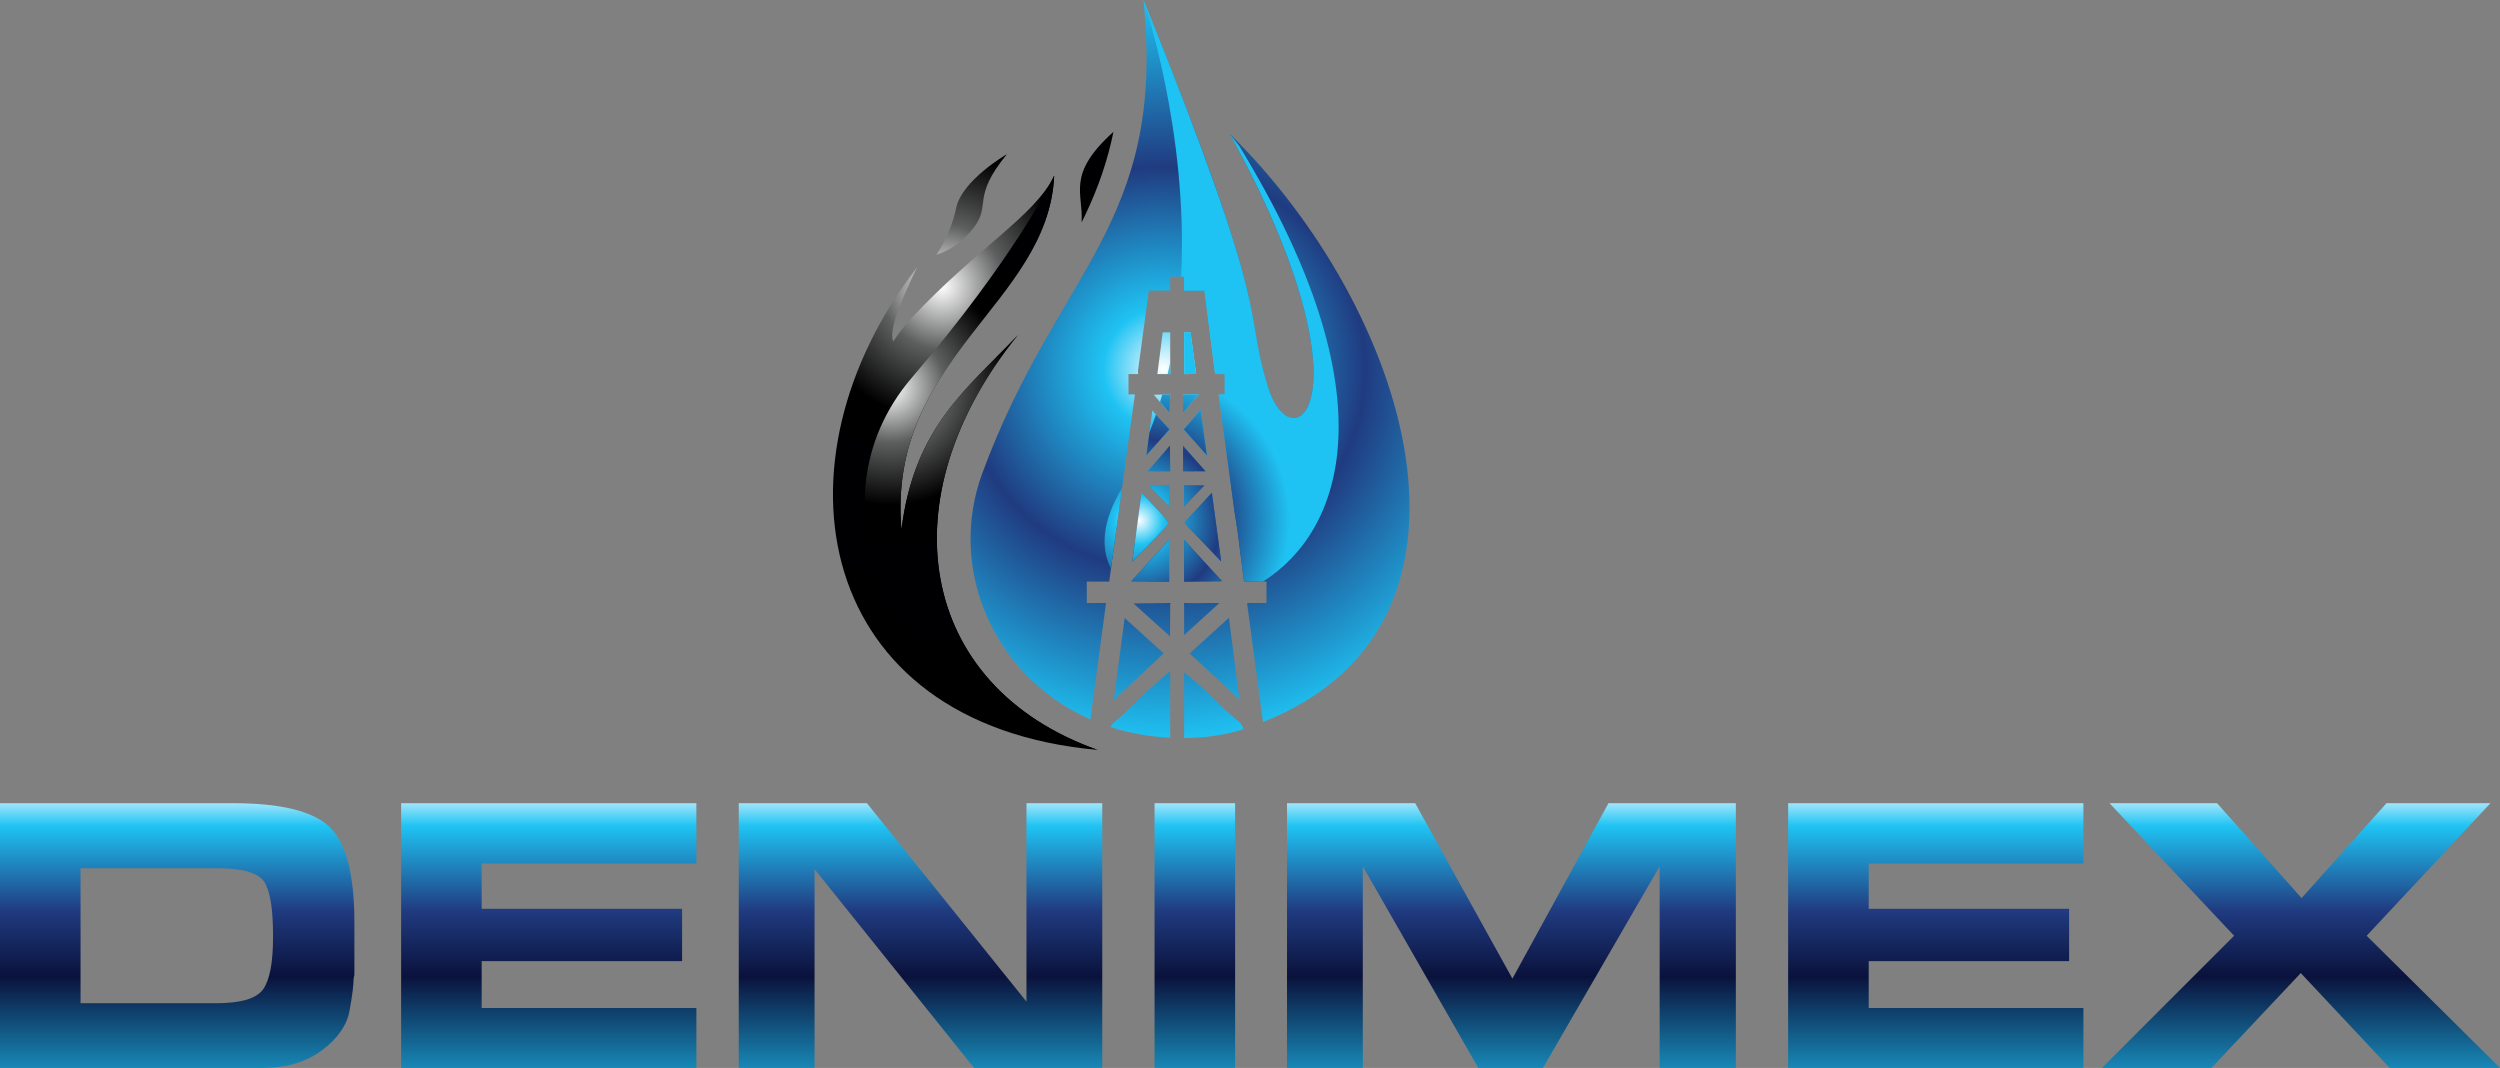 <?xml version="1.0" encoding="UTF-8"?>
<!DOCTYPE svg PUBLIC "-//W3C//DTD SVG 1.1//EN" "http://www.w3.org/Graphics/SVG/1.1/DTD/svg11.dtd">
<!-- Creator: CorelDRAW 2017 -->
<svg xmlns="http://www.w3.org/2000/svg" xml:space="preserve" width="239.822mm" height="102.443mm" version="1.1" style="shape-rendering:geometricPrecision; text-rendering:geometricPrecision; image-rendering:optimizeQuality; fill-rule:evenodd; clip-rule:evenodd" viewBox="0 0 23982.24 10244.33" xmlns:xlink="http://www.w3.org/1999/xlink">
 <rect x="0" y="0" width="23982.24" height="10244.33" fill="#808080" stroke="none"/>
 <defs>
  <style type="text/css">
   <![CDATA[
    .fil0 {fill:url(#id0)}
    .fil2 {fill:url(#id1)}
    .fil3 {fill:url(#id2)}
    .fil4 {fill:url(#id3)}
    .fil1 {fill:url(#id4)}
   ]]>
  </style>
  <linearGradient id="id0" gradientUnits="userSpaceOnUse" x1="11991.12" y1="10689.51" x2="11991.12" y2="7540.18">
   <stop offset="0" style="stop-opacity:1; stop-color:#1FC3F3"/>
   <stop offset="0.42" style="stop-opacity:1; stop-color:#0A123C"/>
   <stop offset="0.62" style="stop-opacity:1; stop-color:#203B80"/>
   <stop offset="0.878" style="stop-opacity:1; stop-color:#1FC3F3"/>
   <stop offset="1" style="stop-opacity:1; stop-color:white"/>
  </linearGradient>
  <radialGradient id="id1" gradientUnits="userSpaceOnUse" gradientTransform="matrix(0.054 0.778 -0.778 0.054 14217 -3783)" cx="10932.76" cy="4988.2" r="1856.08" fx="10932.76" fy="4988.2">
   <stop offset="0" style="stop-opacity:1; stop-color:white"/>
   <stop offset="0.161" style="stop-opacity:1; stop-color:#1FC3F3"/>
   <stop offset="0.541" style="stop-opacity:1; stop-color:#203B80"/>
   <stop offset="1" style="stop-opacity:1; stop-color:#1FC3F3"/>
  </radialGradient>
  <radialGradient id="id2" gradientUnits="userSpaceOnUse" gradientTransform="matrix(-0.146 1.187 -1.187 -0.146 13618 -7582)" cx="9039.91" cy="2746.92" r="2964.66" fx="9039.91" fy="2746.92">
   <stop offset="0" style="stop-opacity:1; stop-color:white"/>
   <stop offset="0.169" style="stop-opacity:1; stop-color:#5D5E5E"/>
   <stop offset="0.361" style="stop-opacity:1; stop-color:#000001"/>
   <stop offset="0.6" style="stop-opacity:1; stop-color:#000002"/>
   <stop offset="1" style="stop-opacity:1; stop-color:#000001"/>
  </radialGradient>
  <radialGradient id="id3" gradientUnits="userSpaceOnUse" gradientTransform="matrix(0.079 1.13 -1.13 0.079 12075 -6227)" xlink:href="#id2" cx="8541.25" cy="3722.98" r="2754.71" fx="8541.25" fy="3722.98">
  </radialGradient>
  <radialGradient id="id4" gradientUnits="userSpaceOnUse" gradientTransform="matrix(-0.193 0.991 -0.991 -0.193 16823 -6845)" xlink:href="#id1" cx="11163.26" cy="3539.75" r="3539.75" fx="11163.26" fy="3539.75">
  </radialGradient>
 </defs>
 <g id="__x0023_Layer_x0020_1">
  <path class="fil0" d="M2238.48 7705.08c456.83,0 764.57,76.14 923.2,228.43 158.6,152.25 237.93,456.82 237.93,913.66l0 144.66 0 79.94 0 68.53 0 118.02c0,33 0,64.73 0,95.16 -5.07,17.78 -7.62,30.47 -7.62,38.09 0,58.36 -12.68,158.62 -38.06,300.74 -25.38,142.13 -113.58,269.67 -264.58,382.6 -151.04,112.95 -339.46,169.42 -565.33,169.42l-2524.02 0 0 -2539.25 2238.48 0zm380.69 1286.75l0 0 0 -22.83c0,-251.91 -27.9,-421.32 -83.75,-508.88 -55.84,-86.91 -205.57,-130.7 -449.22,-130.7l-1313.39 0 0 1294.38 1301.96 0c236.04,0 385.78,-44.42 449.25,-133.25 63.44,-89.47 95.15,-255.69 95.15,-498.72zm4061.14 -1286.75l0 0 0 578.67 -2059.56 0 0 433.99 1922.49 0 0 502.52 -1922.49 0 0 449.21 2059.56 0 0 574.86 -2832.38 0 0 -2539.25 2832.38 0zm2663.98 2539.25l0 0 -1530.41 -1907.29 0 1907.29 -727.12 0 0 -2539.25 1229.64 0 1530.39 1903.48 0 -1903.48 727.12 0 0 2539.25 -1229.62 0zm1731.26 0l0 0 0 -2539.25 772.82 0 0 2539.25 -772.82 0zm4845.34 0l0 0 0 -1933.96 -1119.23 1933.96 -620.54 0 -1107.82 -1933.96 0 1933.96 -727.15 0 0 -2539.25 1229.66 0 932.7 1682.68 921.3 -1682.68 1222.02 0 0 2539.25 -730.94 0zm4064.96 -2539.25l0 0 0 578.67 -2059.57 0 0 433.99 1922.5 0 0 502.52 -1922.5 0 0 449.21 2059.57 0 0 574.86 -2832.39 0 0 -2539.25 2832.39 0zm3996.39 2539.25l0 0 -1058.33 0 -852.76 -909.86 -856.55 909.86 -1050.74 0 1267.74 -1267.73 -1195.4 -1271.52 1031.68 0 810.88 909.86 814.68 -909.86 997.43 0 -1187.77 1271.52 1279.14 1267.73z"/>
  <path class="fil1" d="M11789.09 5926.93l99.97 781.75 -477.02 -440.14 377.05 -341.61zm6.18 -4644.18l0 0c1398.57,2538.39 601.62,3201.5 362.97,2415.91 -238.57,-785.64 77.17,-581.43 -1189.07,-3698.66 220.76,2158.46 -826.17,2587.15 -1546.23,4539.81 -339.6,920.98 112.58,1954.59 1037.32,2361.52l149.68 -1116.87 -184.76 0 0 -205.24 215.33 -0.06 246.53 -1796 -61.6 0 0 -195 92.39 0 -1.4 -31.02 104.03 -769.55 205.31 0 0 -133.42 133.41 0 0 133.42 194.67 0.05 102.96 800.52 92.33 0 0 195 -59.15 1.05 151.54 1117.6 30.79 195.02 61.58 482.39 215.54 0 0 205.24 -186.48 0.24 152.64 1142.04c2374.57,-941.99 1378.47,-3980.03 -320.33,-5643.99zm133.13 5713.1l0 0c-7.75,-30.4 -20.55,-56.39 -43.87,-74.09 -50.6,-38.5 -128.68,-108.89 -173.87,-154.56 -74.74,-75.53 -271.95,-262.38 -351.48,-315.63l0 627.92c47.98,-0.41 96.61,-2.25 145.87,-5.55 145.52,-9.85 287.26,-36.19 423.35,-78.09zm-702.63 81.09l0 0c-204.29,-9.49 -395.76,-45.09 -572.81,-102.39 9.14,-20.43 23.09,-38.8 45.27,-54.94 40.67,-29.64 137.7,-123.92 175.95,-162.7 69.23,-70.04 279.58,-267.36 351.59,-315.59l0 635.62zm-71.9 -2134.02l0 0c6.49,9.65 51.35,65.86 51.35,71.82 0,26.11 -34.91,47.29 -51.35,71.83l-292.77 302.26 89.26 -661.25 203.51 215.34zm225.81 92.3l0 0 -11.12 -21.05 11.12 -19.97 245.35 -267.71 88.8 658.3 -334.15 -349.57zm-590.71 893.54l0 0 374.04 339.39 -479.49 450.5 105.45 -789.89zm570.21 -144.3l0 0 0 307.89 338.68 -307.89 -338.68 0zm-485.99 4l0 0 352.58 -4 -2.03 320.39 -350.55 -316.39zm485.99 -609.5l0 0 363.34 396.5 -363.34 3.76 0 -400.26zm-145.34 -1.51l0 0 1.63 401.77 -362.3 -2.79 360.67 -398.98zm7.22 -312.16l0 0 -196.62 -203.69 191.03 -6.09 0 174.46c0,19.81 3.23,18.3 5.59,35.32zm138.12 -209.78l0 0 195.02 0 -201.04 209.43c9.15,-31.21 6.02,4.29 6.02,-34.97l0 -174.46zm-10.29 -379.75l0 0 216.42 245.59 -216.42 0.75 0 -246.34zm-125.9 -2.37l0 0 2.78 248.71 -216.14 -0.51 213.36 -248.2zm294.27 -341.59l0 0 59.92 436.05 -221.3 -248.84 161.38 -187.21zm-463.06 5.68l0 0 164.56 181.53 -221.75 248.72 57.19 -430.25zm166.07 24.9l0 0 -152.59 -175.69 158.09 -3.53 -5.5 179.22zm128.62 -179.22l0 0 153.97 0 -153.97 174.46 0 -174.46zm10.29 -595.25l0 0 61.59 0 53.72 399.91 -115.31 0.34 0 -400.25zm-205.31 -0.06l0 0 71.9 0.06 0 400.25 -123.42 -0.06 51.52 -400.25z"/>
  <path class="fil2" d="M10969.17 0c0,0 432.39,1250.51 361.25,2654.17l28.76 0 0 133.42 194.67 0.05 102.96 800.52 92.33 0 0 195 -59.15 1.05 151.54 1117.6 30.79 195.02 61.58 482.39 181.4 0c760.93,-480.67 1242.86,-1774.87 -225.44,-4175.42 -31.33,-40.66 -62.87,-81 -94.59,-121.05 1398.57,2538.39 601.62,3201.5 362.97,2415.91 -238.57,-785.64 77.17,-581.43 -1189.07,-3698.66zm256.6 3477.38l0 0 0 110.78 -24.9 0c8.75,-36.85 17.09,-73.84 24.9,-110.78zm-76.52 307.52l0 0 76.52 -1.74 -5.5 179.22 -92.16 -106.1c7.31,-23.75 14.25,-47.52 21.14,-71.38zm-60.03 191.2l0 0 129.54 142.91 -221.75 248.72 29.29 -220.24c22.34,-56.78 43.3,-113.93 62.92,-171.39zm-325.42 705l0 0 -0.06 0.06c-194.2,321.84 -205.88,583.07 -105.98,772.16l106.04 -772.22zm416.7 1103.9l0 0c14.89,2.48 30.04,4.46 45.21,6.3l0.06 -6.84 -45.27 0.54zm178.68 15.17l0 0c69.47,0.62 140.95,-4.35 213.24,-15.71l-213.24 0 0 15.71zm-205.31 -857.25l0 0c6.49,9.65 51.35,65.86 51.35,71.82 0,26.11 -34.91,47.29 -51.35,71.83l-292.77 302.26 89.26 -661.25 203.51 215.34zm225.81 92.3l0 0 -11.12 -21.05 11.12 -19.97 245.35 -267.71 88.8 658.3 -334.15 -349.57zm-20.5 143.74l0 0 363.34 396.5 -363.34 3.76 0 -400.26zm-145.34 -1.51l0 0 1.63 401.77 -362.3 -2.79 360.67 -398.98zm7.22 -312.16l0 0 -196.62 -203.69 191.03 -6.09 0 174.46c0,19.81 3.23,18.3 5.59,35.32zm138.12 -209.78l0 0 195.02 0 -201.04 209.43c9.15,-31.21 6.02,4.29 6.02,-34.97l0 -174.46zm-10.29 -379.75l0 0 216.42 245.59 -216.42 0.75 0 -246.34zm-125.9 -2.37l0 0 2.78 248.71 -216.14 -0.51 213.36 -248.2zm294.27 -341.59l0 0 59.92 436.05 -221.3 -248.84 161.38 -187.21zm-168.37 -148.64l0 0 153.97 0 -153.97 174.46 0 -174.46zm10.29 -595.25l0 0 61.59 0 53.72 399.91 -115.31 0.34 0 -400.25z"/>
  <path class="fil3" d="M10681.19 1264.6c-455.4,411.13 -287.35,586.38 -305.4,869.09 12.5,-25.22 24.81,-50.54 36.92,-75.94 128.45,-270.16 215.34,-530.56 268.48,-793.15zm-151.34 5929.31l0 0c-2723.22,-244.18 -3182.1,-2756.43 -1730.61,-4633.42 -155.37,323.74 -275.17,603.54 -231.05,716.95 49.62,-76.94 106.57,-151.19 171.99,-221.61 619.68,-667.78 1192.61,-987.14 1372.76,-1371.33 -59.73,1238.72 -1606.66,1742.08 -1465.29,3397.83 118.13,-976.49 630.66,-1357.32 1118.4,-1869.29 -1264.23,1553.3 -974.95,3365.04 763.8,3980.87zm-871.01 -5714.74l0 0c0,0 -429.82,247.94 -486.34,515.32 -56.45,267.49 -190.22,449.36 -190.22,449.36 0,0 192.44,-46.3 360.01,-262.24 167.58,-215.9 -26.23,-283.1 316.55,-702.44z"/>
  <path class="fil4" d="M10111.93 1686.67c-20.7,44.21 -367.65,770.3 -1365.48,1937.11 -1029.99,1204.49 -237.39,3078.17 1783.4,3570.13 -1738.75,-615.83 -2028.03,-2427.57 -763.8,-3980.87 -487.74,511.97 -1000.27,892.8 -1118.4,1869.29 -141.37,-1655.75 1405.56,-2159.11 1465.29,-3397.83l-0.25 0.57 -0.76 1.6z"/>
 </g>
</svg>